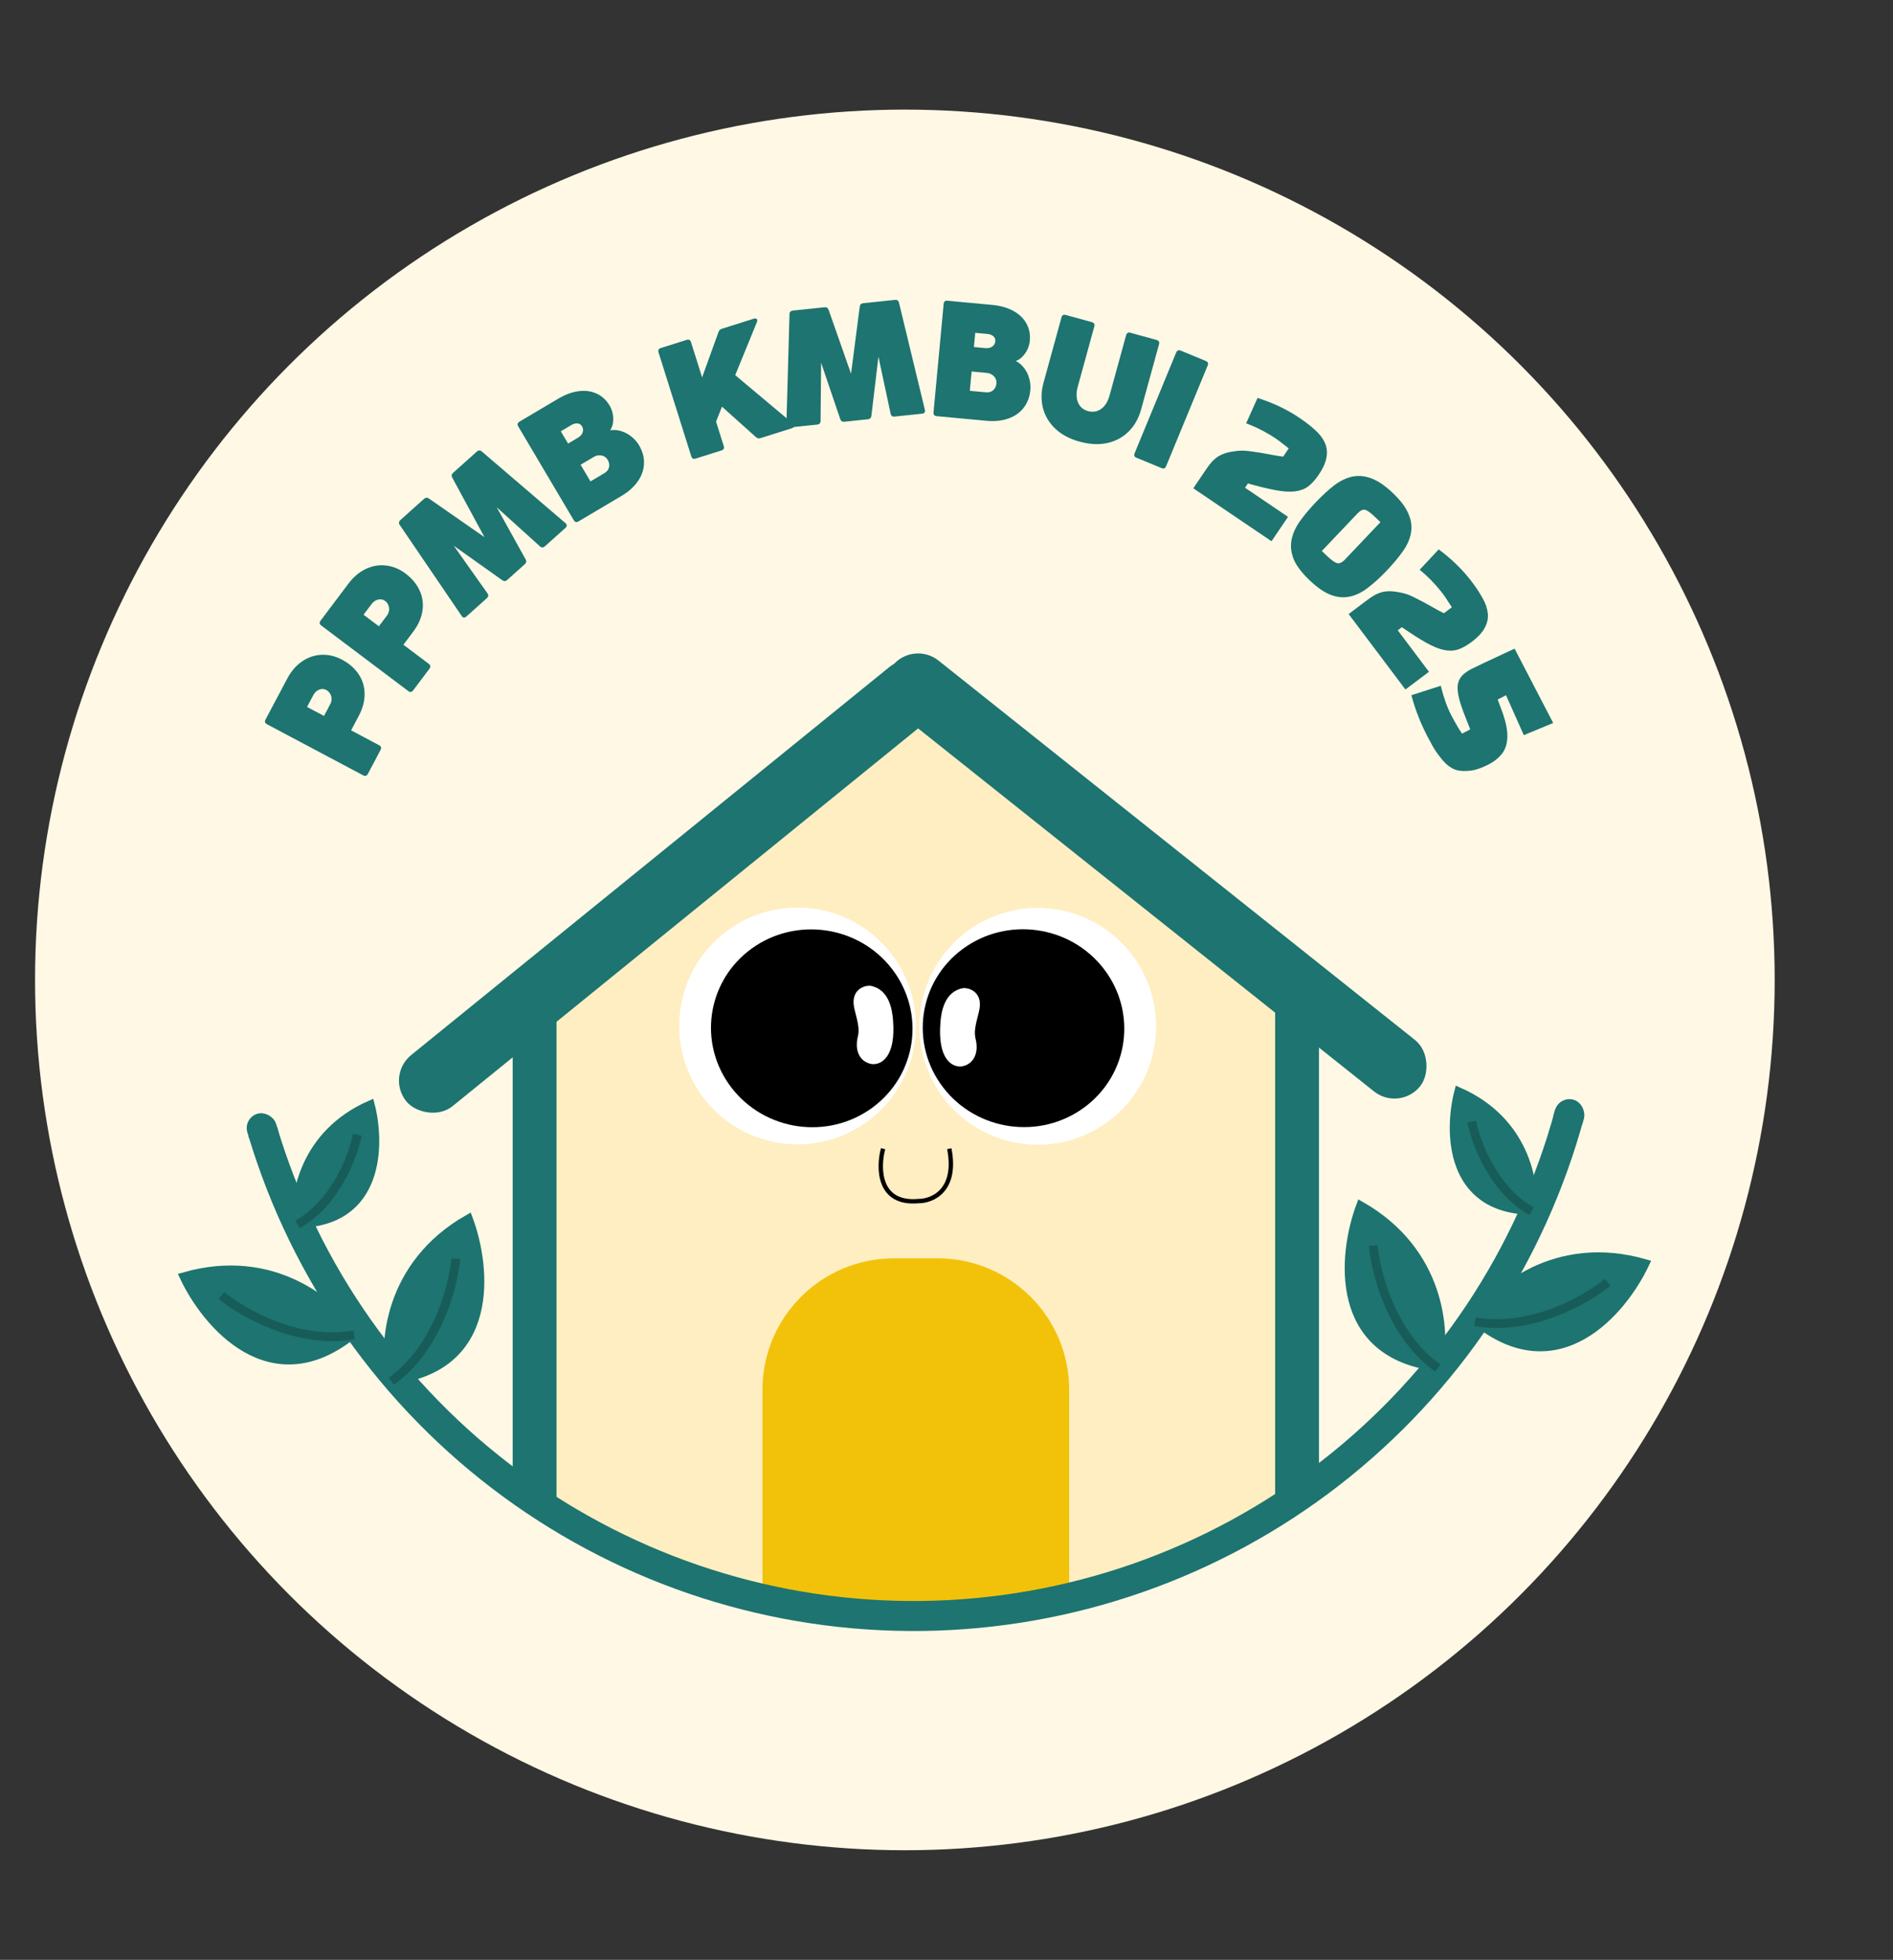 <svg width="432" height="447" viewBox="0 0 432 447" fill="none" xmlns="http://www.w3.org/2000/svg">
<rect x="0" y="0" width="432" height="447" fill="#333333" stroke="none"/>
<circle cx="206.5" cy="223.5" r="198.5" fill="#FFF8E5"/>
<path d="M126.5 344L124 230.5L213 160L295 227.5V345L240.5 364L228.5 304.5L188 297.5L179 365L152.5 357L126.5 344Z" fill="#FFEEC1"/>
<path d="M174 317C174 300.431 187.431 287 204 287H214C230.569 287 244 300.431 244 317V368H174V317Z" fill="#F2C20A"/>
<rect x="88" y="245.364" width="155.564" height="15" rx="7.5" transform="rotate(-39.039 88 245.364)" fill="#1D7470"/>
<rect x="208.316" y="146" width="153.946" height="15" rx="7.5" transform="rotate(38.513 208.316 146)" fill="#1D7470"/>
<path d="M291 226H301V336C301 338.761 298.761 341 296 341H291V226Z" fill="#1D7470"/>
<path d="M117 231H127V343H126C121.029 343 117 338.971 117 334V231Z" fill="#1D7470"/>
<circle cx="182" cy="234" r="27" fill="white"/>
<path d="M172.893 218.454C181.925 211.831 194.778 213.662 201.602 222.543C208.425 231.425 206.635 243.993 197.604 250.617C188.572 257.241 175.718 255.411 168.895 246.529C162.071 237.647 163.861 225.078 172.893 218.454Z" fill="black" stroke="black" stroke-width="5"/>
<circle cx="236.823" cy="234.085" r="27" transform="rotate(179.82 236.823 234.085)" fill="white"/>
<path d="M245.979 250.552C236.968 257.203 224.109 255.413 217.258 246.553C210.406 237.693 212.157 225.118 221.167 218.466C230.178 211.814 243.037 213.604 249.889 222.464C256.741 231.324 254.99 243.9 245.979 250.552Z" fill="black" stroke="black" stroke-width="5"/>
<path d="M219.96 225.851C215.93 226.471 215.292 231.036 215.118 233.154C214.425 241.629 217.804 243.05 219.58 242.702C222.462 242.032 222.599 239.052 222.239 237.431C221.692 235.423 222.04 234.061 222.908 230.656L222.908 230.656C223.88 226.843 221.348 225.864 219.96 225.851Z" fill="white" stroke="white"/>
<path d="M198.453 225.316C202.482 225.936 203.12 230.501 203.294 232.619C203.987 241.094 200.608 242.515 198.832 242.167C195.95 241.497 195.813 238.517 196.173 236.895C196.72 234.887 196.372 233.526 195.504 230.121L195.504 230.121C194.532 226.308 197.065 225.329 198.453 225.316Z" fill="white" stroke="white"/>
<path d="M201.528 262C200.366 266.341 200.366 274.806 209.664 273.938C212.763 273.938 218.496 271.55 216.637 262" stroke="black"/>
<path d="M361.518 254.826C352.531 288.1 332.944 317.538 305.723 338.68C278.502 359.821 245.132 371.514 210.669 371.985C176.206 372.457 142.528 361.682 114.739 341.293C86.95 320.905 66.564 292.014 56.67 258.998L63.225 257.033C72.692 288.624 92.198 316.268 118.787 335.776C145.376 355.285 177.6 365.594 210.575 365.143C243.551 364.692 275.48 353.504 301.526 333.275C327.571 313.047 346.313 284.879 354.912 253.042L361.518 254.826Z" fill="#1D7470"/>
<rect x="355.819" y="249.882" width="6.855" height="8" rx="3.427" transform="rotate(16.03 355.819 249.882)" fill="#1D7470"/>
<rect x="55.43" y="255.072" width="6.84" height="8" rx="3.42" transform="rotate(-17.612 55.43 255.072)" fill="#1D7470"/>
<path d="M310.506 275C306.342 286.101 304.056 308.995 328.226 311.77C329.989 303.879 328.913 285.478 310.506 275Z" fill="#1D7470" stroke="#1D7470" stroke-width="2"/>
<path d="M313.393 284.092C313.919 290.295 317.601 304.564 328.109 312.021" stroke="#175C58" stroke-width="2"/>
<path d="M375.398 288.192C370.36 298.924 355.566 316.547 336.704 301.181C341.121 294.41 355.045 282.331 375.398 288.192Z" fill="#1D7470" stroke="#1D7470" stroke-width="2"/>
<path d="M366.874 292.474C362.066 296.427 349.28 303.756 336.605 301.44" stroke="#175C58" stroke-width="2"/>
<path d="M332.895 249C330.562 257.934 330.633 275.854 349.58 276.058C350.311 269.804 347.997 255.635 332.895 249Z" fill="#1D7470" stroke="#1D7470" stroke-width="2"/>
<path d="M335.863 255.811C336.771 260.573 340.77 271.331 349.511 276.262" stroke="#175C58" stroke-width="2"/>
<path d="M106.895 278C111.059 289.101 113.345 311.995 89.174 314.77C87.411 306.879 88.487 288.478 106.895 278Z" fill="#1D7470" stroke="#1D7470" stroke-width="2"/>
<path d="M104.006 287.092C103.479 293.295 99.798 307.564 89.289 315.021" stroke="#175C58" stroke-width="2"/>
<path d="M42 291.192C47.039 301.924 61.832 319.547 80.695 304.181C76.277 297.41 62.353 285.331 42 291.192Z" fill="#1D7470" stroke="#1D7470" stroke-width="2"/>
<path d="M50.525 295.474C55.334 299.427 68.119 306.756 80.795 304.44" stroke="#175C58" stroke-width="2"/>
<path d="M84.504 252C86.837 260.934 86.765 278.854 67.818 279.058C67.087 272.804 69.401 258.635 84.504 252Z" fill="#1D7470" stroke="#1D7470" stroke-width="2"/>
<path d="M81.535 258.811C80.628 263.573 76.628 274.331 67.887 279.262" stroke="#175C58" stroke-width="2"/>
<path d="M86.523 169.973C86.988 170.22 87.097 170.576 86.85 171.042L83.948 176.51C83.701 176.975 83.344 177.085 82.879 176.837L60.923 165.182C60.458 164.935 60.349 164.579 60.596 164.114L65.546 154.79C66.451 153.083 67.592 151.764 68.967 150.832C70.342 149.901 71.819 149.406 73.397 149.349C74.981 149.281 76.527 149.647 78.034 150.447C79.674 151.318 80.941 152.423 81.834 153.764C82.733 155.094 83.19 156.586 83.206 158.242C83.228 159.887 82.774 161.585 81.844 163.335L80.124 166.576L86.523 169.973ZM75.362 160.618C75.568 160.23 75.67 159.823 75.669 159.397C75.657 158.964 75.546 158.572 75.336 158.219C75.121 157.849 74.825 157.564 74.448 157.364C73.927 157.087 73.383 157.068 72.816 157.307C72.255 157.535 71.816 157.948 71.498 158.546L70.069 161.238L73.941 163.294L75.362 160.618Z" fill="#1D7470"/>
<path d="M97.848 151.408C98.269 151.725 98.322 152.093 98.005 152.514L94.282 157.461C93.965 157.882 93.597 157.934 93.175 157.617L73.314 142.671C72.893 142.354 72.841 141.985 73.157 141.564L79.505 133.129C80.666 131.586 81.999 130.461 83.503 129.756C85.007 129.051 86.543 128.794 88.111 128.984C89.686 129.165 91.156 129.768 92.519 130.794C94.002 131.911 95.08 133.201 95.753 134.665C96.433 136.118 96.651 137.664 96.408 139.302C96.172 140.93 95.458 142.536 94.266 144.12L92.06 147.052L97.848 151.408ZM88.288 140.422C88.552 140.071 88.717 139.685 88.783 139.264C88.839 138.835 88.791 138.429 88.638 138.048C88.483 137.649 88.236 137.321 87.895 137.064C87.424 136.71 86.889 136.606 86.292 136.753C85.702 136.89 85.204 137.229 84.796 137.771L82.963 140.206L86.467 142.843L88.288 140.422Z" fill="#1D7470"/>
<path d="M111.229 135.307C111.517 135.723 111.479 136.094 111.114 136.42L106.445 140.599C106.249 140.774 106.053 140.857 105.858 140.846C105.664 140.817 105.493 140.692 105.346 140.471L91.225 119.724C91.085 119.53 91.029 119.336 91.058 119.142C91.086 118.948 91.189 118.772 91.367 118.613L96.78 113.769C97.126 113.46 97.491 113.436 97.877 113.697L110.567 122.517L103.205 108.929C102.988 108.517 103.048 108.16 103.385 107.859L108.825 102.991C109.003 102.832 109.19 102.749 109.386 102.742C109.581 102.735 109.768 102.812 109.946 102.973L129.029 119.304C129.444 119.673 129.441 120.046 129.02 120.423L124.336 124.614C123.962 124.949 123.589 124.946 123.217 124.605L113.357 115.702L119.96 127.596C120.177 128.008 120.117 128.364 119.78 128.665L115.742 132.279C115.396 132.589 115.03 132.613 114.645 132.352L103.555 124.473L111.229 135.307Z" fill="#1D7470"/>
<path d="M132.017 118.921C131.564 119.19 131.203 119.097 130.934 118.644L118.268 97.256C117.999 96.802 118.092 96.442 118.545 96.173L127.402 90.928C128.988 89.988 130.54 89.42 132.055 89.222C133.571 89.024 134.943 89.21 136.17 89.781C137.391 90.341 138.379 91.258 139.133 92.531C139.484 93.125 139.725 93.777 139.854 94.488C139.977 95.188 139.983 95.863 139.872 96.512C139.771 97.154 139.559 97.695 139.236 98.135C140.048 98.004 140.871 98.063 141.704 98.313C142.548 98.557 143.331 98.968 144.053 99.547C144.779 100.108 145.375 100.783 145.842 101.571C146.641 102.92 147.015 104.302 146.964 105.718C146.923 107.127 146.46 108.473 145.572 109.756C144.696 111.034 143.443 112.155 141.813 113.12L132.017 118.921ZM131.859 99.858C132.442 99.512 132.812 99.103 132.969 98.631C133.138 98.152 133.091 97.692 132.829 97.249C132.586 96.839 132.241 96.613 131.794 96.572C131.357 96.524 130.885 96.65 130.378 96.951L127.982 98.37L129.641 101.171L131.859 99.858ZM137.909 107.931C138.502 107.579 138.861 107.127 138.985 106.572C139.119 106.011 139.007 105.429 138.649 104.824C138.464 104.511 138.202 104.266 137.863 104.087C137.524 103.909 137.141 103.829 136.715 103.848C136.3 103.861 135.887 103.989 135.477 104.232L132.498 105.996L134.751 109.801L137.909 107.931Z" fill="#1D7470"/>
<path d="M180.952 96.606C181.093 96.72 181.188 96.854 181.237 97.01C181.279 97.141 181.253 97.268 181.16 97.389C181.079 97.507 180.936 97.598 180.733 97.662L173.572 99.92C173.369 99.984 173.184 100.003 173.018 99.976C172.848 99.938 172.681 99.846 172.517 99.7L164.762 92.754L163.409 96.16L165.169 101.741C165.328 102.244 165.156 102.574 164.653 102.733L158.749 104.594C158.246 104.753 157.916 104.581 157.757 104.078L150.282 80.371C150.123 79.869 150.295 79.539 150.798 79.38L156.702 77.518C157.205 77.36 157.535 77.532 157.694 78.034L160.229 86.074L163.981 75.697C164.105 75.342 164.365 75.102 164.76 74.977L172.028 72.685C172.232 72.621 172.4 72.614 172.534 72.664C172.665 72.702 172.751 72.787 172.792 72.918C172.837 73.062 172.816 73.246 172.729 73.471L167.783 85.566L180.952 96.606Z" fill="#1D7470"/>
<path d="M187.262 96.002C187.251 96.508 187.003 96.786 186.516 96.837L180.284 97.489C180.022 97.517 179.816 97.469 179.664 97.346C179.523 97.209 179.458 97.008 179.468 96.742L180.172 71.656C180.173 71.416 180.241 71.226 180.378 71.086C180.514 70.945 180.701 70.863 180.938 70.838L188.162 70.082C188.624 70.034 188.934 70.228 189.094 70.666L194.215 85.247L196.205 69.921C196.271 69.46 196.528 69.206 196.977 69.159L204.238 68.399C204.475 68.374 204.675 68.417 204.838 68.526C205.001 68.635 205.107 68.807 205.157 69.041L211.061 93.454C211.181 93.997 210.96 94.297 210.399 94.356L204.148 95.01C203.649 95.063 203.348 94.842 203.246 94.348L200.467 81.357L198.854 94.864C198.789 95.325 198.531 95.579 198.082 95.626L192.692 96.19C192.231 96.239 191.92 96.044 191.761 95.607L187.386 82.726L187.262 96.002Z" fill="#1D7470"/>
<path d="M213.751 94.912C213.226 94.863 212.989 94.576 213.038 94.052L215.353 69.302C215.402 68.778 215.689 68.54 216.214 68.589L226.462 69.548C228.298 69.719 229.888 70.171 231.23 70.901C232.573 71.631 233.574 72.588 234.231 73.771C234.891 74.941 235.151 76.264 235.013 77.737C234.949 78.424 234.76 79.093 234.447 79.745C234.136 80.383 233.744 80.932 233.273 81.392C232.814 81.853 232.325 82.167 231.805 82.332C232.539 82.703 233.17 83.235 233.697 83.927C234.237 84.62 234.629 85.412 234.873 86.305C235.131 87.186 235.217 88.082 235.132 88.994C234.986 90.555 234.476 91.893 233.603 93.008C232.743 94.125 231.577 94.942 230.104 95.459C228.645 95.978 226.972 96.149 225.086 95.973L213.751 94.912ZM224.823 79.392C225.497 79.455 226.037 79.342 226.442 79.052C226.86 78.764 227.092 78.363 227.14 77.851C227.185 77.377 227.038 76.991 226.7 76.695C226.375 76.4 225.919 76.225 225.332 76.17L222.559 75.911L222.256 79.152L224.823 79.392ZM224.975 89.48C225.662 89.544 226.219 89.388 226.644 89.012C227.083 88.638 227.334 88.1 227.4 87.401C227.434 87.039 227.366 86.686 227.196 86.342C227.027 85.999 226.764 85.71 226.408 85.475C226.065 85.241 225.656 85.102 225.181 85.058L221.734 84.735L221.322 89.138L224.975 89.48Z" fill="#1D7470"/>
<path d="M246.372 100.73C244.085 100.101 242.231 99.11 240.808 97.755C239.385 96.401 238.448 94.817 237.997 93.001C237.547 91.186 237.596 89.281 238.145 87.285L242.241 72.389C242.381 71.881 242.699 71.695 243.194 71.831L249.182 73.478C249.69 73.618 249.874 73.942 249.734 74.45L245.942 88.239C245.69 89.158 245.62 90.004 245.732 90.776C245.849 91.537 246.121 92.178 246.55 92.699C246.995 93.212 247.574 93.566 248.287 93.763C249.013 93.962 249.704 93.957 250.36 93.747C251.02 93.525 251.594 93.117 252.083 92.523C252.575 91.916 252.947 91.154 253.2 90.234L256.992 76.445C257.058 76.203 257.176 76.034 257.346 75.938C257.516 75.841 257.721 75.826 257.963 75.893L263.951 77.539C264.193 77.606 264.362 77.724 264.458 77.894C264.555 78.063 264.57 78.269 264.503 78.511L260.407 93.407C259.858 95.403 258.92 97.064 257.592 98.39C256.277 99.72 254.656 100.601 252.728 101.034C250.801 101.466 248.682 101.365 246.372 100.73Z" fill="#1D7470"/>
<path d="M266.117 106.338C265.916 106.825 265.572 106.968 265.085 106.767L259.362 104.404C258.875 104.203 258.733 103.859 258.934 103.372L268.42 80.396C268.621 79.909 268.965 79.766 269.452 79.967L275.175 82.33C275.662 82.531 275.805 82.875 275.604 83.362L266.117 106.338Z" fill="#1D7470"/>
<path d="M284.38 96.555L286.983 90.76C290.548 91.888 293.756 93.417 296.608 95.347C297.953 96.258 299.116 97.163 300.096 98.063C301.115 98.955 301.853 99.912 302.312 100.932C302.787 101.93 302.927 103.022 302.732 104.209C302.56 105.411 301.957 106.778 300.921 108.308C300.152 109.444 299.353 110.324 298.526 110.947C297.714 111.547 296.717 111.921 295.536 112.068C294.354 112.215 292.907 112.131 291.193 111.816C289.479 111.501 287.343 110.985 284.785 110.268L284.126 111.242L293.934 117.881L290.168 123.446L272.324 111.369L275.267 107.021C275.707 106.372 276.142 105.804 276.572 105.318C277.041 104.824 277.545 104.405 278.084 104.059C278.645 103.729 279.26 103.469 279.93 103.28C280.638 103.083 281.446 102.937 282.356 102.843C282.869 102.784 283.42 102.768 284.01 102.796C284.623 102.839 285.252 102.909 285.896 103.007C286.579 103.097 287.254 103.199 287.921 103.313C288.611 103.442 289.259 103.559 289.864 103.664C290.469 103.769 291.011 103.866 291.492 103.955C291.989 104.021 292.435 104.086 292.831 104.151L294.102 102.273C293.6 101.865 293.113 101.485 292.642 101.132C292.21 100.772 291.773 100.443 291.333 100.145C289.153 98.669 286.835 97.473 284.38 96.555Z" fill="#1D7470"/>
<path d="M300.211 114.63C301.696 113.067 303.108 111.763 304.448 110.718C305.827 109.673 307.216 109.003 308.614 108.71C310.013 108.416 311.452 108.548 312.932 109.104C314.452 109.659 316.085 110.765 317.831 112.424C319.597 114.101 320.786 115.675 321.398 117.145C322.05 118.613 322.255 120.044 322.014 121.436C321.793 122.848 321.185 124.26 320.192 125.672C319.198 127.084 317.959 128.572 316.474 130.135C315.009 131.678 313.586 132.972 312.207 134.018C310.848 135.083 309.469 135.762 308.071 136.055C306.692 136.368 305.243 136.247 303.724 135.692C302.244 135.136 300.631 134.029 298.885 132.37C297.139 130.712 295.94 129.148 295.288 127.68C294.676 126.21 294.481 124.769 294.702 123.357C294.942 121.925 295.549 120.494 296.522 119.062C297.516 117.65 298.745 116.173 300.211 114.63ZM309.753 117.147L301.654 125.674L302.933 126.889C303.846 127.757 304.573 128.273 305.112 128.437C305.67 128.581 306.277 128.308 306.932 127.618L315.031 119.091L313.6 117.732C312.707 116.883 312.011 116.396 311.513 116.27C311.014 116.144 310.427 116.437 309.753 117.147Z" fill="#1D7470"/>
<path d="M323.983 129.945L328.325 125.309C331.331 127.532 333.869 130.019 335.941 132.77C336.918 134.067 337.724 135.3 338.359 136.47C339.033 137.644 339.422 138.789 339.525 139.903C339.65 141 339.429 142.079 338.859 143.138C338.307 144.22 337.293 145.317 335.817 146.429C334.721 147.254 333.68 147.827 332.695 148.148C331.732 148.452 330.669 148.483 329.503 148.238C328.338 147.994 326.996 147.445 325.476 146.591C323.957 145.738 322.104 144.557 319.917 143.049L318.978 143.756L326.102 153.218L320.734 157.26L307.773 140.049L311.967 136.89C312.593 136.419 313.189 136.023 313.754 135.703C314.358 135.388 314.971 135.154 315.592 135.002C316.23 134.872 316.897 134.826 317.591 134.863C318.325 134.907 319.137 135.031 320.028 135.237C320.532 135.348 321.059 135.512 321.608 135.729C322.174 135.969 322.746 136.239 323.323 136.541C323.94 136.848 324.545 137.163 325.14 137.486C325.751 137.832 326.325 138.153 326.863 138.449C327.402 138.745 327.884 139.013 328.31 139.253C328.758 139.476 329.159 139.682 329.512 139.872L331.324 138.508C330.981 137.96 330.644 137.442 330.313 136.956C330.021 136.475 329.715 136.022 329.395 135.597C327.811 133.494 326.007 131.61 323.983 129.945Z" fill="#1D7470"/>
<path d="M322.098 158.561L328.79 156.41C329.471 159.117 330.263 161.34 331.166 163.08C332.083 164.844 332.912 166.259 333.655 167.324L335.519 166.356L334.365 163.406C333.714 161.788 333.248 160.405 332.967 159.257C332.686 158.109 332.583 157.121 332.658 156.294C332.771 155.478 333.073 154.785 333.565 154.213C334.082 153.629 334.813 153.092 335.757 152.601C335.881 152.537 336.764 152.11 338.404 151.321C340.058 150.556 342.47 149.429 345.641 147.94L354.45 164.898L347.749 167.67L343.682 158.565L341.782 159.553L342.663 161.887C343.316 163.63 343.728 165.152 343.898 166.452C344.069 167.752 344.018 168.898 343.745 169.892C343.497 170.872 343.022 171.719 342.319 172.431C341.654 173.155 340.775 173.801 339.681 174.369C338.116 175.182 336.689 175.655 335.402 175.788C334.114 175.921 333.036 175.85 332.167 175.575C331.462 175.31 330.792 174.901 330.157 174.347C329.547 173.781 328.974 173.132 328.436 172.402C327.887 171.709 327.393 170.971 326.956 170.189C326.518 169.407 326.131 168.693 325.795 168.047C324.143 164.866 322.911 161.704 322.098 158.561Z" fill="#1D7470"/>
</svg>
